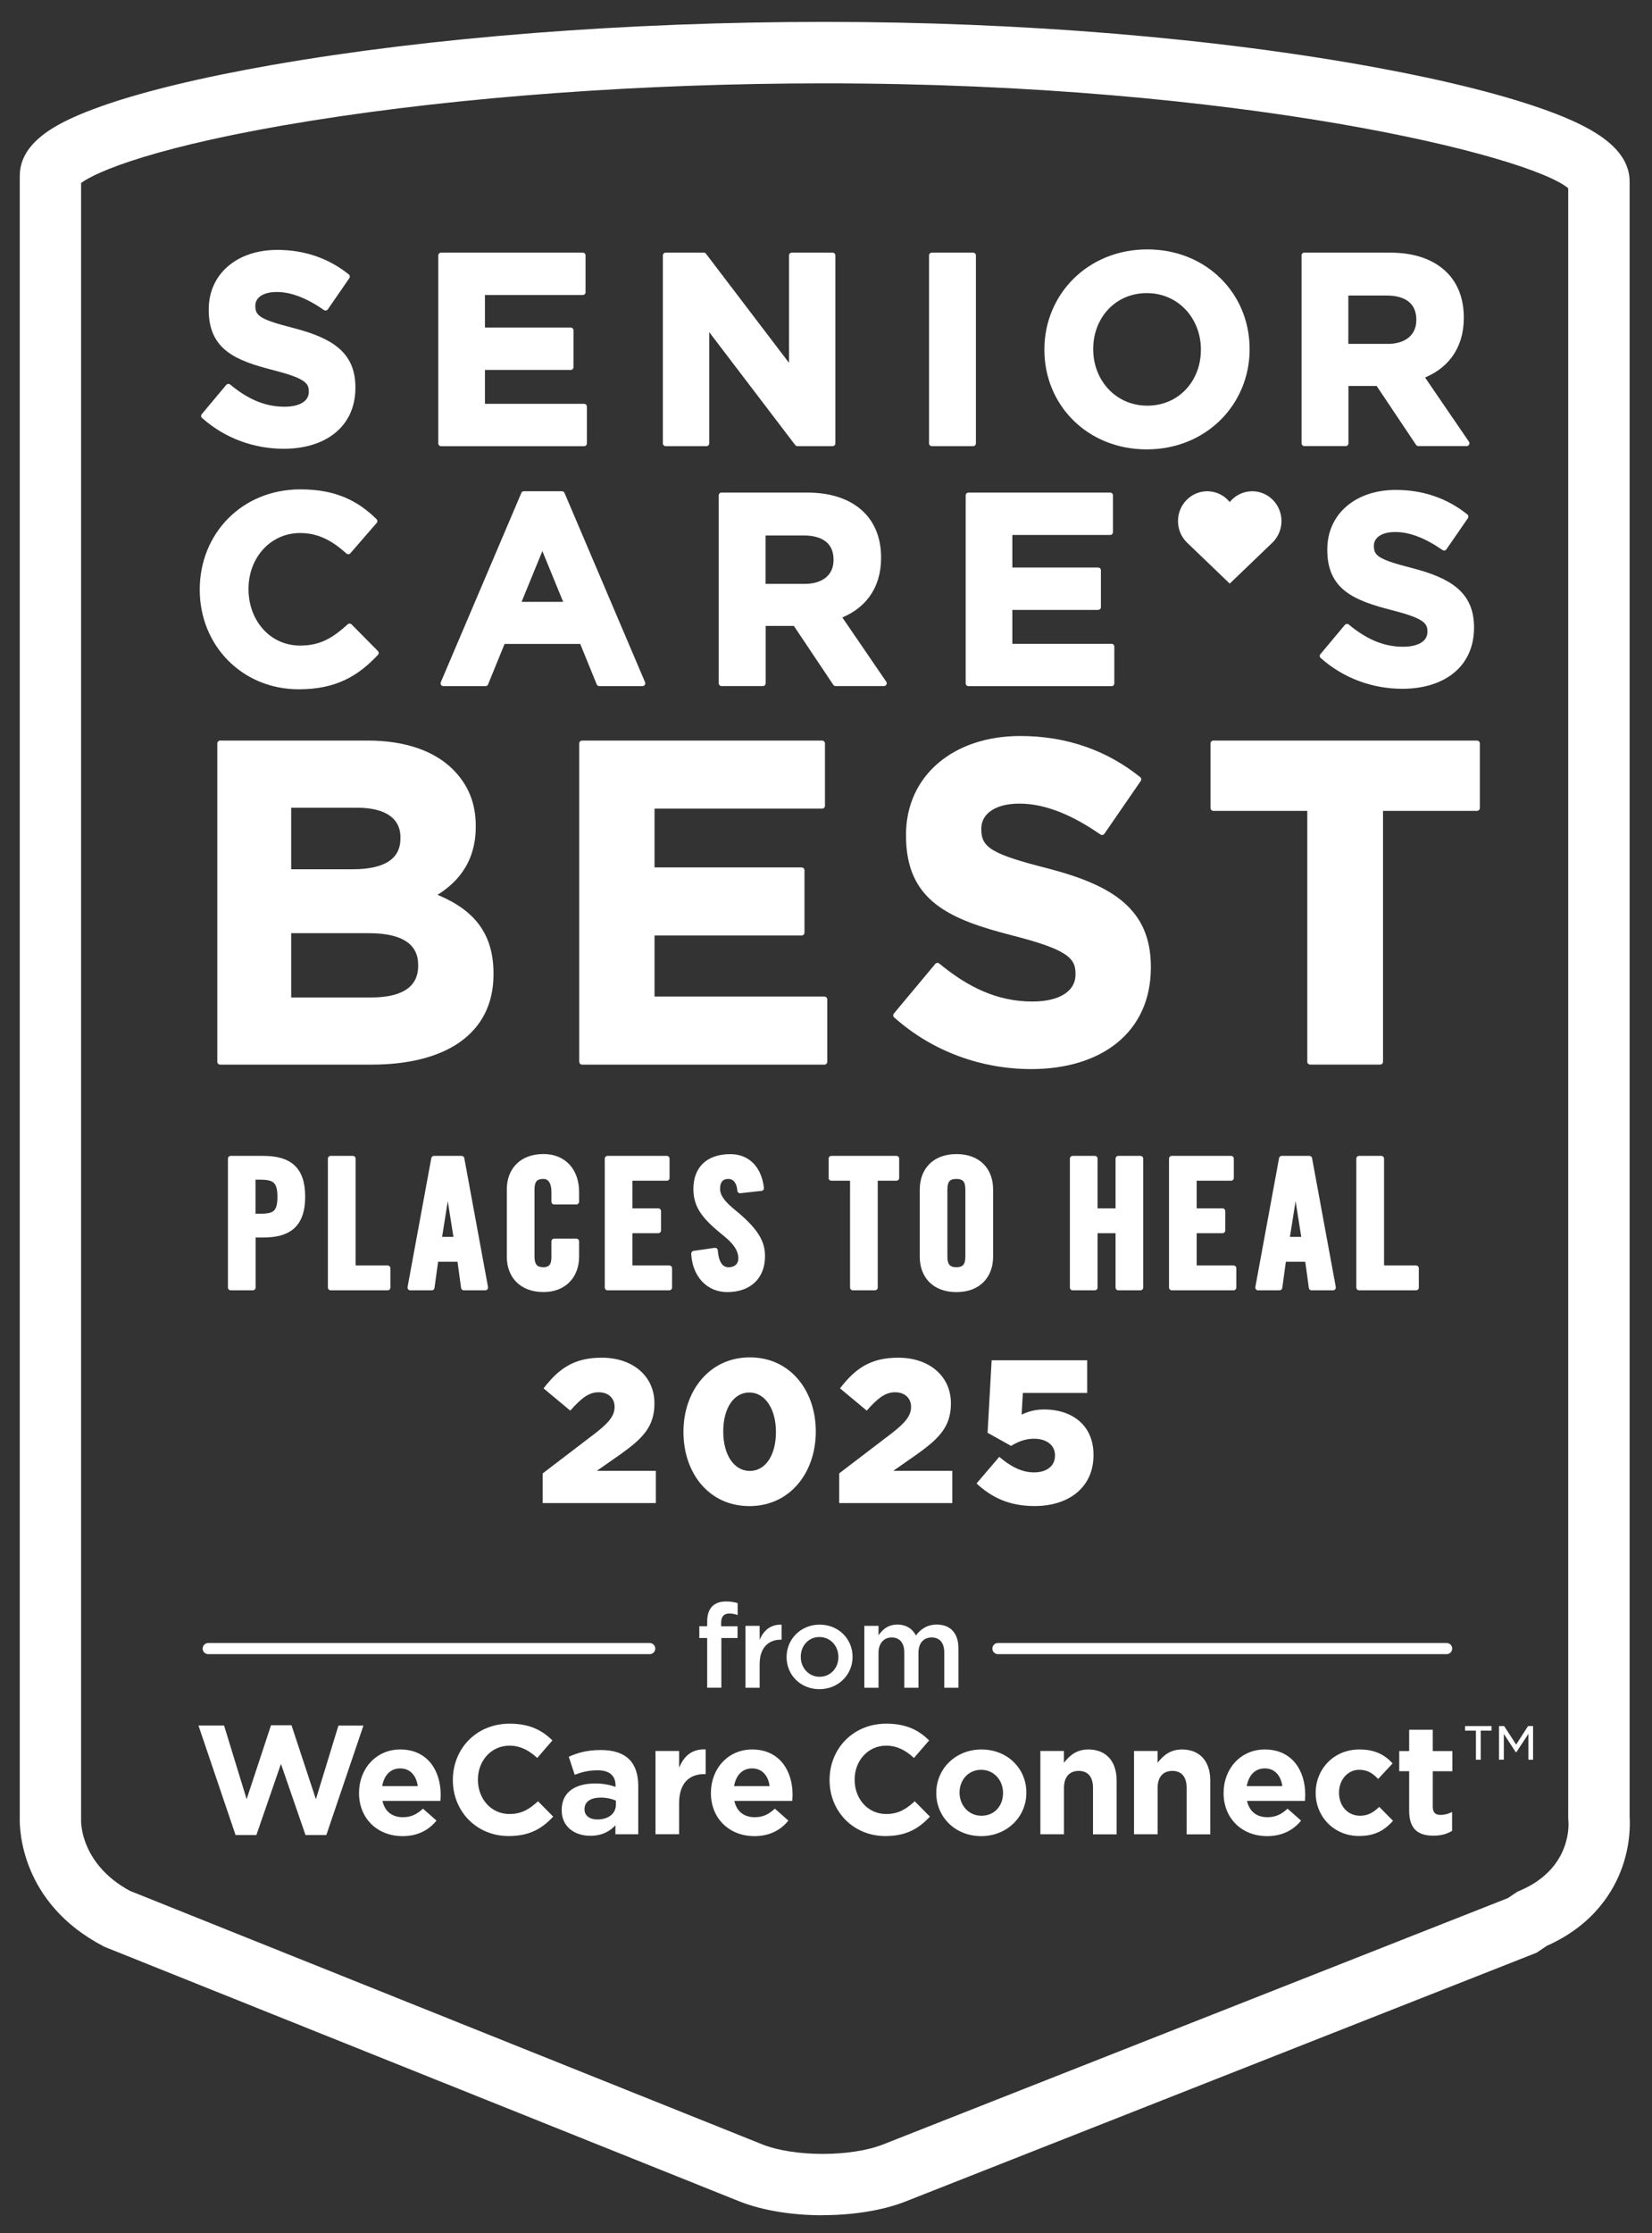 <?xml version="1.0" encoding="UTF-8"?>
<svg id="Heal_Reversed" xmlns="http://www.w3.org/2000/svg" version="1.1" viewBox="0 0 296 400">
  <rect x="0" y="0" width="296" height="400" fill="#333333" stroke="none"/>
  <!-- Generator: Adobe Illustrator 29.1.0, SVG Export Plug-In . SVG Version: 2.1.0 Build 142)  -->
  <defs>
    <style>
      .st0 {
        fill: none;
        stroke-width: 2px;
      }

      .st0, .st1, .st2, .st3 {
        stroke: #fff;
        stroke-linecap: round;
        stroke-linejoin: round;
      }

      .st1 {
        stroke-width: 1px;
      }

      .st1, .st2, .st3, .st4 {
        fill: #fff;
      }

      .st2 {
        stroke-width: 1px;
      }

      .st3 {
        stroke-width: 1.03px;
      }
    </style>
  </defs>
  <path class="st4" d="M147.42,396.78c-5.32,0-10.64-.81-14.79-2.43l-113.9-45.65-.25-.13c-14.73-7.72-15-20.89-14.94-23.01V31.53c0-6.43,7.36-9.91,14.56-12.48,7.42-2.64,18.01-5.2,30.63-7.41,28.48-4.98,63.65-7.72,99.04-7.72s70.37,2.92,99.09,8.23c12.59,2.32,23.18,5.01,30.64,7.76,6.75,2.49,14.49,6.18,14.49,12.61v292.89c.08,1.2.16,4.76-1.29,8.92-1.55,4.43-5.15,10.44-13.54,14.19l-1.83,1.23-113.1,44.57c-4.16,1.63-9.49,2.44-14.81,2.44ZM23.35,338.7l113.33,45.42c5.71,2.23,15.79,2.23,21.53-.02l111.97-44.13,1.68-1.13.48-.21c9.5-4.04,8.69-12.31,8.68-12.39l-.03-.61V33.72c-6.93-5.84-58.74-18.79-133.23-18.79-32.39,0-65.07,2.38-92.03,6.7-27.85,4.46-38.63,9.2-41.2,11.15v293.22c-.02.24-.17,7.87,8.81,12.71Z"/>
  <g>
    <path class="st2" d="M47.15,207.53c4.7,0,7.03,1.89,7.03,6.81,0,5.34-2.81,6.81-7.03,6.81h-1.85v9.46h-3.96v-23.08h5.82ZM45.29,217.89h1.34c2.59,0,3.58-.58,3.58-3.55s-1.09-3.55-3.68-3.55h-1.25v7.1Z"/>
    <path class="st2" d="M63.22,207.53v19.63h6.23v3.45h-10.2v-23.08h3.96Z"/>
    <path class="st2" d="M82.7,207.53l4.25,23.08h-3.84l-.7-5.12h-4.35l-.7,5.12h-3.84l4.25-23.08h4.92ZM80.2,212.13l-1.57,9.91h3.2l-1.57-9.91h-.06Z"/>
    <path class="st2" d="M103.26,213.47v1.76h-3.96v-1.76c0-1.73-.7-2.81-1.92-2.81-1.5,0-2.11.74-2.11,2.43v11.92c0,1.69.61,2.46,2.11,2.46s1.92-1.02,1.92-2.24v-2.88h3.96v2.75c0,3.26-2.08,5.82-5.88,5.82-4,0-6.07-2.53-6.07-5.82v-12.08c0-3.36,2.14-5.82,6.07-5.82,3.68,0,5.88,2.59,5.88,6.27Z"/>
    <path class="st2" d="M119.47,207.53v3.45h-6.65v5.95h5.12v3.45h-5.12v6.78h7.1v3.45h-11.06v-23.08h10.61Z"/>
    <path class="st2" d="M136.38,212.8l-3.77.42c-.13-1.69-.99-2.56-2.11-2.56-1.28,0-1.98.83-1.98,2.24s.93,2.62,2.81,4.16c4.63,3.74,5.24,5.91,5.24,7.96,0,3.71-2.43,5.91-6.27,5.91-3.32,0-5.75-2.53-5.95-6.39l3.77-.54c.16,2.37,1.09,3.48,2.4,3.48s2.27-.74,2.27-2.11c0-1.57-.99-2.94-2.81-4.41-3.52-2.84-5.24-4.76-5.24-7.99,0-3.68,2.24-5.75,6.11-5.75,3.1,0,5.11,2.08,5.53,5.59Z"/>
    <path class="st2" d="M160.61,207.53v3.45h-3.84v19.63h-3.96v-19.63h-3.84v-3.45h11.64Z"/>
    <path class="st2" d="M177.44,213.03v12.08c0,3.26-2.05,5.82-6.07,5.82s-6.07-2.53-6.07-5.82v-12.05c0-3.36,2.11-5.85,6.07-5.85s6.07,2.46,6.07,5.82ZM169.25,225.01c0,1.69.61,2.46,2.11,2.46,1.66,0,2.11-.96,2.11-2.46v-11.89c0-1.34-.32-2.46-2.11-2.46-1.41,0-2.11.64-2.11,2.43v11.92Z"/>
    <path class="st2" d="M196.16,207.53v9.4h4.22v-9.4h3.96v23.08h-3.96v-10.23h-4.22v10.23h-3.96v-23.08h3.96Z"/>
    <path class="st2" d="M220.57,207.53v3.45h-6.65v5.95h5.12v3.45h-5.12v6.78h7.1v3.45h-11.06v-23.08h10.61Z"/>
    <path class="st2" d="M234.6,207.53l4.25,23.08h-3.84l-.7-5.12h-4.35l-.7,5.12h-3.84l4.25-23.08h4.92ZM232.11,212.13l-1.57,9.91h3.2l-1.57-9.91h-.06Z"/>
    <path class="st2" d="M247.49,207.53v19.63h6.23v3.45h-10.2v-23.08h3.96Z"/>
  </g>
  <g>
    <path class="st4" d="M97.24,263.9l9.59-7.32c2.38-1.87,3.29-3.07,3.29-4.61s-1.13-2.6-2.85-2.6-3.07.99-5.09,3.29l-4.79-3.99c2.75-3.55,5.45-5.49,10.43-5.49,5.6,0,9.44,3.33,9.44,8.16v.07c0,4.1-2.12,6.22-5.93,8.96l-4.39,3.07h10.57v5.78h-20.27v-5.34Z"/>
    <path class="st4" d="M122.46,256.51v-.07c0-7.25,4.61-13.32,11.89-13.32s11.82,6,11.82,13.25v.07c0,7.25-4.57,13.32-11.89,13.32s-11.82-6-11.82-13.25ZM139.03,256.51v-.07c0-4.06-1.94-7.03-4.76-7.03s-4.68,2.85-4.68,6.95v.07c0,4.1,1.9,7.03,4.76,7.03s4.68-2.89,4.68-6.95Z"/>
    <path class="st4" d="M150.36,263.9l9.59-7.32c2.38-1.87,3.29-3.07,3.29-4.61s-1.13-2.6-2.85-2.6-3.07.99-5.09,3.29l-4.79-3.99c2.74-3.55,5.45-5.49,10.43-5.49,5.6,0,9.44,3.33,9.44,8.16v.07c0,4.1-2.12,6.22-5.93,8.96l-4.39,3.07h10.57v5.78h-20.27v-5.34Z"/>
    <path class="st4" d="M174.98,265.7l4.06-4.76c2.09,1.76,4.06,2.78,6.22,2.78,2.34,0,3.77-1.17,3.77-3v-.07c0-1.83-1.54-2.96-3.77-2.96-1.57,0-2.89.55-4.1,1.28l-4.21-2.34.73-12.99h17.12v5.85h-11.53l-.22,3.88c1.17-.55,2.38-.92,4.1-.92,4.61,0,8.78,2.56,8.78,8.12v.07c0,5.71-4.35,9.11-10.58,9.11-4.54,0-7.72-1.57-10.39-4.06Z"/>
  </g>
  <g>
    <g>
      <path class="st3" d="M39.45,133.16h26.47c6.52,0,11.65,1.79,14.9,5.05,2.61,2.61,3.91,5.78,3.91,9.69v.16c0,6.43-3.42,10.02-7.49,12.3,6.6,2.52,10.67,6.35,10.67,14.01v.16c0,10.42-8.47,15.64-21.34,15.64h-27.12v-57.01ZM72.27,150.02c0-3.75-2.93-5.86-8.23-5.86h-12.38v12.05h11.56c5.54,0,9.04-1.79,9.04-6.03v-.16ZM66.16,166.63h-14.5v12.54h14.9c5.54,0,8.88-1.95,8.88-6.19v-.16c0-3.83-2.85-6.19-9.28-6.19Z"/>
      <path class="st3" d="M104.3,133.16h43v11.16h-30.54v11.56h26.87v11.16h-26.87v11.97h30.95v11.16h-43.41v-57.01Z"/>
      <path class="st3" d="M160.56,181.86l7.41-8.88c5.13,4.23,10.5,6.92,17.02,6.92,5.13,0,8.23-2.04,8.23-5.38v-.16c0-3.18-1.96-4.8-11.48-7.25-11.48-2.93-18.89-6.11-18.89-17.43v-.16c0-10.34,8.31-17.18,19.95-17.18,8.31,0,15.39,2.61,21.17,7.25l-6.51,9.45c-5.05-3.5-10.02-5.62-14.82-5.62s-7.33,2.2-7.33,4.97v.16c0,3.75,2.44,4.97,12.3,7.49,11.56,3.01,18.08,7.17,18.08,17.1v.16c0,11.32-8.63,17.67-20.93,17.67-8.63,0-17.35-3.01-24.19-9.12Z"/>
      <path class="st3" d="M234.76,144.72h-17.35v-11.56h47.23v11.56h-17.35v45.44h-12.54v-45.44Z"/>
    </g>
    <g>
      <path class="st2" d="M36.54,74.5l4.38-5.24c3.03,2.5,6.2,4.09,10.05,4.09,3.03,0,4.86-1.2,4.86-3.17v-.1c0-1.88-1.15-2.84-6.78-4.28-6.78-1.73-11.15-3.61-11.15-10.29v-.1c0-6.11,4.9-10.15,11.78-10.15,4.9,0,9.09,1.54,12.5,4.28l-3.85,5.58c-2.98-2.07-5.91-3.32-8.75-3.32s-4.33,1.3-4.33,2.93v.1c0,2.21,1.44,2.93,7.26,4.42,6.83,1.78,10.67,4.23,10.67,10.1v.1c0,6.68-5.1,10.43-12.36,10.43-5.1,0-10.24-1.78-14.28-5.39Z"/>
      <path class="st2" d="M79.03,45.75h25.39v6.59h-18.03v6.83h15.87v6.59h-15.87v7.07h18.27v6.59h-25.63v-33.66Z"/>
      <path class="st2" d="M119.27,45.75h6.83l15.77,20.72v-20.72h7.31v33.66h-6.3l-16.3-21.4v21.4h-7.31v-33.66Z"/>
      <path class="st2" d="M166.96,45.75h7.4v33.66h-7.4v-33.66Z"/>
      <path class="st2" d="M187.63,62.68v-.1c0-9.57,7.55-17.41,17.93-17.41s17.84,7.74,17.84,17.31v.1c0,9.57-7.55,17.41-17.93,17.41s-17.84-7.74-17.84-17.31ZM215.67,62.68v-.1c0-5.77-4.23-10.58-10.19-10.58s-10.1,4.71-10.1,10.48v.1c0,5.77,4.23,10.58,10.19,10.58s10.1-4.71,10.1-10.48Z"/>
      <path class="st2" d="M233.7,45.75h15.39c4.28,0,7.6,1.2,9.81,3.41,1.88,1.88,2.88,4.52,2.88,7.69v.1c0,5.43-2.93,8.85-7.21,10.43l8.22,12.02h-8.65l-7.21-10.77h-5.82v10.77h-7.4v-33.66ZM248.6,62.1c3.61,0,5.67-1.92,5.67-4.76v-.1c0-3.17-2.21-4.81-5.82-4.81h-7.36v9.66h7.5Z"/>
    </g>
    <g>
      <g>
        <path class="st1" d="M36.29,105.66v-.1c0-9.57,7.21-17.41,17.55-17.41,6.35,0,10.15,2.12,13.27,5.19l-4.71,5.43c-2.6-2.36-5.24-3.8-8.61-3.8-5.67,0-9.76,4.71-9.76,10.48v.1c0,5.77,3.99,10.58,9.76,10.58,3.85,0,6.2-1.54,8.85-3.94l4.71,4.76c-3.46,3.7-7.31,6.01-13.8,6.01-9.91,0-17.26-7.65-17.26-17.31Z"/>
        <path class="st1" d="M93.86,88.49h6.83l14.43,33.9h-7.74l-3.08-7.55h-14.23l-3.08,7.55h-7.55l14.43-33.9ZM101.65,108.3l-4.47-10.92-4.47,10.92h8.94Z"/>
        <path class="st1" d="M129.28,88.73h15.39c4.28,0,7.6,1.2,9.81,3.41,1.88,1.88,2.89,4.52,2.89,7.69v.1c0,5.43-2.93,8.85-7.21,10.43l8.22,12.02h-8.66l-7.21-10.77h-5.82v10.77h-7.41v-33.66ZM144.18,105.08c3.61,0,5.67-1.92,5.67-4.76v-.1c0-3.17-2.21-4.81-5.82-4.81h-7.36v9.67h7.5Z"/>
        <path class="st1" d="M173.53,88.73h25.39v6.59h-18.03v6.83h15.87v6.59h-15.87v7.07h18.27v6.59h-25.63v-33.66Z"/>
        <path class="st1" d="M236.97,117.49l4.38-5.24c3.03,2.5,6.2,4.09,10.05,4.09,3.03,0,4.86-1.2,4.86-3.17v-.1c0-1.88-1.15-2.84-6.78-4.28-6.78-1.73-11.16-3.61-11.16-10.29v-.1c0-6.11,4.9-10.15,11.78-10.15,4.9,0,9.09,1.54,12.5,4.28l-3.85,5.58c-2.98-2.07-5.91-3.32-8.75-3.32s-4.33,1.3-4.33,2.93v.1c0,2.21,1.44,2.93,7.26,4.42,6.83,1.78,10.68,4.23,10.68,10.1v.1c0,6.68-5.1,10.43-12.36,10.43-5.1,0-10.24-1.78-14.28-5.39Z"/>
      </g>
      <path class="st4" d="M220.34,104.53l7.72-7.41c.95-.97,1.55-2.31,1.55-3.79,0-2.95-2.34-5.34-5.24-5.34-1.62,0-3.07.75-4.03,1.93-.96-1.18-2.41-1.93-4.03-1.93-2.89,0-5.24,2.39-5.24,5.34,0,1.48.59,2.82,1.55,3.79l7.72,7.41Z"/>
    </g>
  </g>
  <path class="st0" d="M37.31,229.31"/>
  <path class="st0" d="M259.2,229.31"/>
  <g>
    <g>
      <g>
        <path class="st4" d="M126.71,293.39h-1.41v-2.12h1.41v-.82c0-1.22.31-2.14.9-2.73s1.41-.88,2.5-.88c.88,0,1.49.13,2.06.29v2.14c-.5-.17-.95-.27-1.49-.27-.97,0-1.47.53-1.47,1.68v.61h2.94v2.1h-2.9v8.9h-2.54v-8.9Z"/>
        <path class="st4" d="M133.57,291.21h2.54v2.5c.69-1.66,1.97-2.79,3.93-2.71v2.69h-.15c-2.22,0-3.78,1.45-3.78,4.39v4.22h-2.54v-11.09Z"/>
        <path class="st4" d="M140.94,296.82v-.04c0-3.17,2.52-5.79,5.92-5.79s5.9,2.58,5.9,5.75v.04c0,3.15-2.52,5.77-5.94,5.77s-5.88-2.58-5.88-5.73ZM150.22,296.82v-.04c0-1.95-1.41-3.57-3.4-3.57s-3.34,1.6-3.34,3.53v.04c0,1.93,1.41,3.55,3.38,3.55s3.36-1.6,3.36-3.51Z"/>
        <path class="st4" d="M154.87,291.21h2.54v1.68c.71-.99,1.68-1.91,3.38-1.91,1.6,0,2.73.78,3.32,1.95.88-1.18,2.06-1.95,3.74-1.95,2.42,0,3.88,1.53,3.88,4.24v7.08h-2.54v-6.3c0-1.76-.82-2.71-2.25-2.71s-2.37.97-2.37,2.75v6.26h-2.54v-6.32c0-1.72-.84-2.69-2.25-2.69s-2.37,1.05-2.37,2.75v6.26h-2.54v-11.09Z"/>
      </g>
      <g>
        <path class="st4" d="M35.56,309.06h4.59l4.04,13.19,4.37-13.24h3.67l4.37,13.25,4.04-13.19h4.48l-6.65,19.61h-3.73l-4.4-12.75-4.4,12.75h-3.73l-6.65-19.62Z"/>
        <path class="st4" d="M64.33,321.16v-.05c0-4.26,3.03-7.76,7.37-7.76,4.98,0,7.26,3.87,7.26,8.1,0,.33-.03.72-.05,1.11h-10.38c.42,1.92,1.75,2.92,3.64,2.92,1.42,0,2.45-.45,3.62-1.53l2.42,2.14c-1.39,1.72-3.39,2.78-6.09,2.78-4.48,0-7.79-3.14-7.79-7.71ZM74.85,319.91c-.25-1.89-1.37-3.17-3.14-3.17s-2.89,1.25-3.23,3.17h6.37Z"/>
        <path class="st4" d="M81.14,318.85v-.05c0-5.54,4.17-10.07,10.16-10.07,3.67,0,5.87,1.22,7.68,3l-2.72,3.14c-1.5-1.37-3.03-2.2-4.98-2.2-3.28,0-5.65,2.72-5.65,6.07v.05c0,3.34,2.31,6.12,5.65,6.12,2.22,0,3.59-.89,5.12-2.28l2.72,2.75c-2,2.14-4.23,3.48-7.99,3.48-5.73,0-9.99-4.42-9.99-10.01Z"/>
        <path class="st4" d="M100.64,324.25v-.05c0-3.25,2.47-4.76,6.01-4.76,1.5,0,2.59.25,3.64.61v-.25c0-1.75-1.08-2.72-3.2-2.72-1.62,0-2.75.3-4.12.8l-1.06-3.23c1.64-.72,3.25-1.2,5.79-1.2,2.31,0,3.98.61,5.04,1.67,1.11,1.11,1.62,2.75,1.62,4.76v8.66h-4.09v-1.62c-1.03,1.14-2.45,1.89-4.51,1.89-2.81,0-5.12-1.62-5.12-4.57ZM110.35,323.27v-.75c-.72-.33-1.67-.55-2.7-.55-1.81,0-2.92.72-2.92,2.06v.05c0,1.14.95,1.81,2.31,1.81,1.98,0,3.31-1.08,3.31-2.61Z"/>
        <path class="st4" d="M117.45,313.62h4.23v3c.86-2.06,2.25-3.39,4.76-3.28v4.42h-.22c-2.81,0-4.54,1.7-4.54,5.26v5.51h-4.23v-14.91Z"/>
        <path class="st4" d="M127.38,321.16v-.05c0-4.26,3.03-7.76,7.37-7.76,4.98,0,7.26,3.87,7.26,8.1,0,.33-.03.72-.05,1.11h-10.38c.42,1.92,1.75,2.92,3.64,2.92,1.42,0,2.45-.45,3.62-1.53l2.42,2.14c-1.39,1.72-3.39,2.78-6.09,2.78-4.48,0-7.79-3.14-7.79-7.71ZM137.9,319.91c-.25-1.89-1.37-3.17-3.14-3.17s-2.89,1.25-3.23,3.17h6.37Z"/>
        <path class="st4" d="M148.64,318.85v-.05c0-5.54,4.17-10.07,10.16-10.07,3.67,0,5.87,1.22,7.68,3l-2.72,3.14c-1.5-1.37-3.03-2.2-4.98-2.2-3.28,0-5.65,2.72-5.65,6.07v.05c0,3.34,2.31,6.12,5.65,6.12,2.22,0,3.59-.89,5.12-2.28l2.72,2.75c-2,2.14-4.23,3.48-7.99,3.48-5.73,0-9.99-4.42-9.99-10.01Z"/>
        <path class="st4" d="M167.76,321.16v-.05c0-4.29,3.45-7.76,8.1-7.76s8.04,3.42,8.04,7.71v.05c0,4.29-3.45,7.76-8.1,7.76s-8.04-3.42-8.04-7.71ZM179.72,321.16v-.05c0-2.2-1.59-4.12-3.92-4.12s-3.87,1.87-3.87,4.06v.05c0,2.2,1.59,4.12,3.92,4.12,2.42,0,3.87-1.86,3.87-4.06Z"/>
        <path class="st4" d="M186.4,313.62h4.23v2.12c.97-1.25,2.22-2.39,4.37-2.39,3.2,0,5.07,2.12,5.07,5.54v9.66h-4.23v-8.33c0-2-.95-3.03-2.56-3.03s-2.64,1.03-2.64,3.03v8.32h-4.23v-14.92h-.01Z"/>
        <path class="st4" d="M203.18,313.62h4.23v2.12c.97-1.25,2.22-2.39,4.37-2.39,3.2,0,5.07,2.12,5.07,5.54v9.66h-4.23v-8.33c0-2-.95-3.03-2.56-3.03s-2.64,1.03-2.64,3.03v8.32h-4.23v-14.92h-.01Z"/>
        <path class="st4" d="M219.24,321.16v-.05c0-4.26,3.03-7.76,7.37-7.76,4.98,0,7.26,3.87,7.26,8.1,0,.33-.03.72-.05,1.11h-10.38c.42,1.92,1.75,2.92,3.64,2.92,1.42,0,2.45-.45,3.62-1.53l2.42,2.14c-1.39,1.72-3.39,2.78-6.09,2.78-4.48,0-7.79-3.14-7.79-7.71ZM229.76,319.91c-.25-1.89-1.37-3.17-3.14-3.17s-2.89,1.25-3.23,3.17h6.37Z"/>
        <path class="st4" d="M235.74,321.16v-.05c0-4.26,3.25-7.76,7.82-7.76,2.81,0,4.56.95,5.96,2.5l-2.59,2.78c-.95-1-1.89-1.64-3.39-1.64-2.12,0-3.62,1.87-3.62,4.06v.05c0,2.28,1.47,4.12,3.79,4.12,1.42,0,2.39-.61,3.42-1.59l2.47,2.5c-1.45,1.59-3.12,2.72-6.09,2.72-4.48,0-7.77-3.45-7.77-7.71Z"/>
        <path class="st4" d="M252.49,324.31v-7.07h-1.78v-3.61h1.78v-3.82h4.23v3.82h3.51v3.62h-3.51v6.37c0,.97.42,1.45,1.37,1.45.78,0,1.47-.2,2.09-.53v3.39c-.89.53-1.92.86-3.34.86-2.59,0-4.35-1.03-4.35-4.48Z"/>
        <path class="st4" d="M264.45,309.98h-1.94v-.82h4.74v.82h-1.94v5.21h-.86v-5.21ZM268.59,309.16h.92l2.15,3.31,2.13-3.31h.9v6.03h-.84v-4.63l-2.15,3.27h-.12l-2.13-3.27v4.62h-.86v-6.03h0Z"/>
      </g>
    </g>
    <g>
      <path class="st4" d="M116.41,296.28H37.31c-.55,0-1-.45-1-1s.45-1,1-1h79.1c.55,0,1,.45,1,1s-.45,1-1,1Z"/>
      <path class="st4" d="M259.2,296.28h-80.39c-.55,0-1-.45-1-1s.45-1,1-1h80.39c.55,0,1,.45,1,1s-.45,1-1,1Z"/>
    </g>
  </g>
</svg>